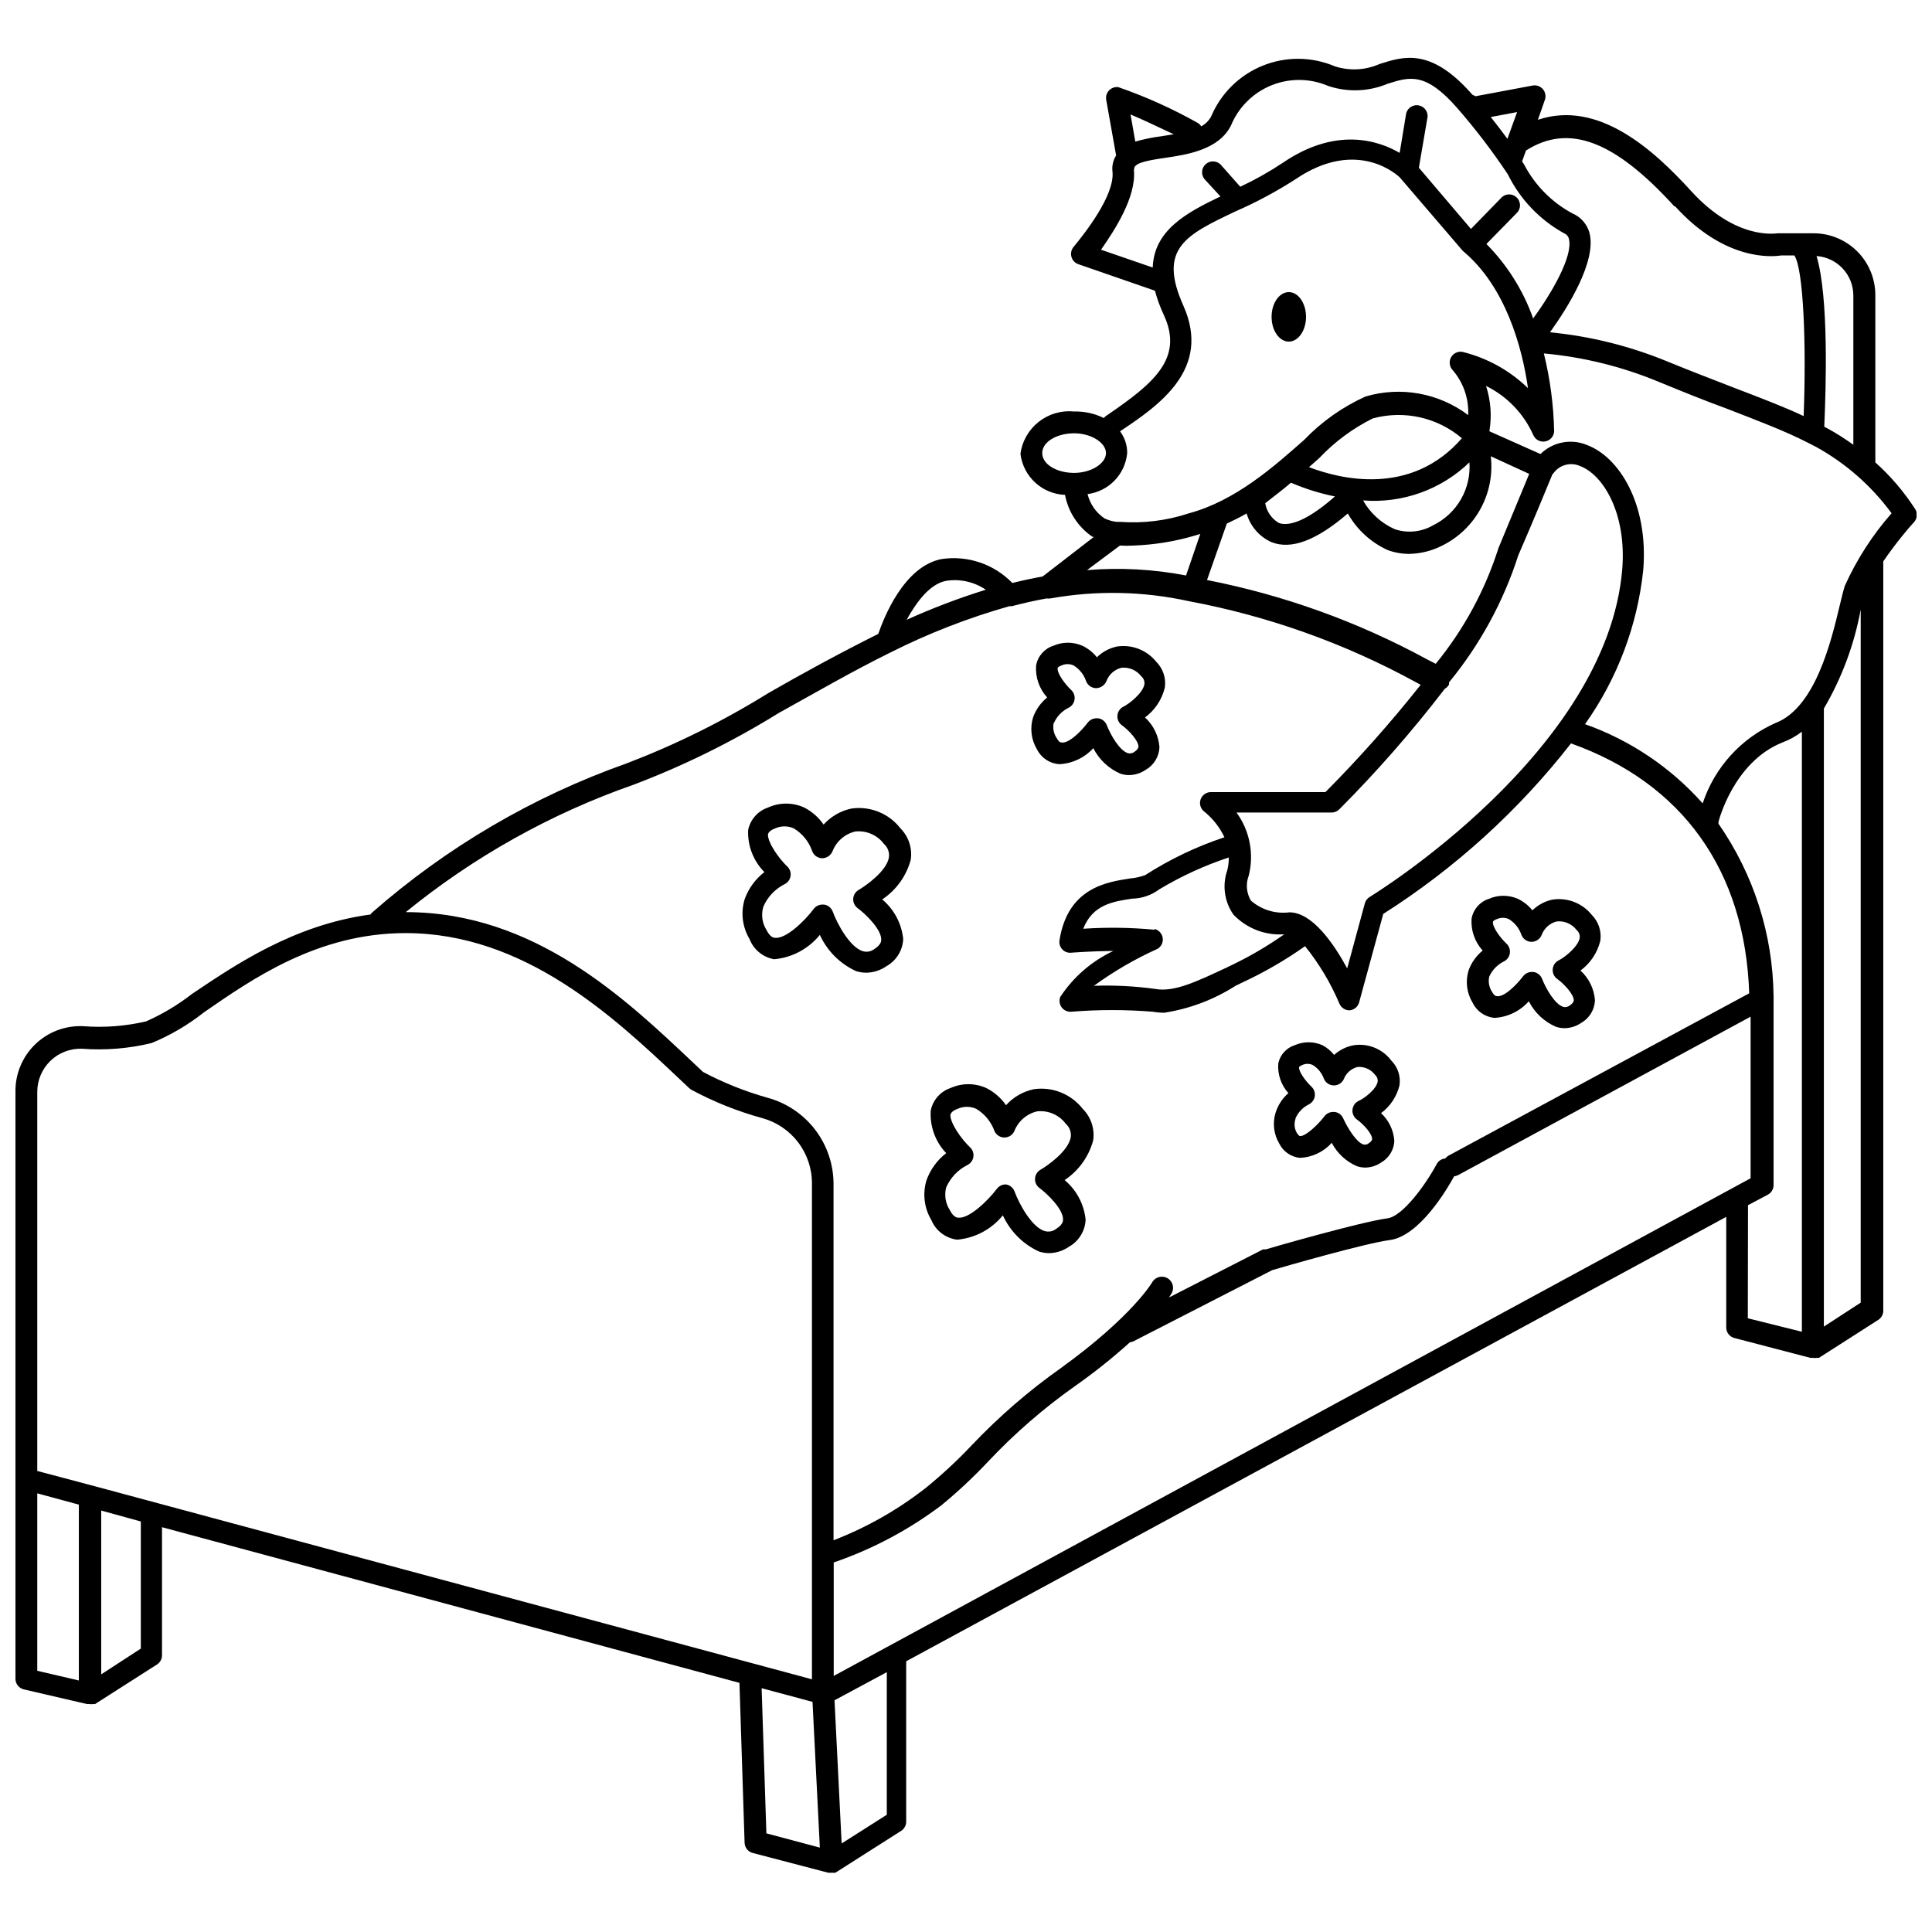 <?xml version="1.0" encoding="UTF-8"?>
<!-- Uploaded to: ICON Repo, www.svgrepo.com, Generator: ICON Repo Mixer Tools -->
<svg width="800px" height="800px" version="1.1" viewBox="144 144 512 512" xmlns="http://www.w3.org/2000/svg">
 <defs>
  <clipPath id="a">
   <path d="m148.09 159h503.81v482h-503.81z"/>
  </clipPath>
 </defs>
 <g clip-path="url(#a)">
  <path d="m651.48 278.82c-2.938-4.543-6.465-8.672-10.496-12.277v-44.242c0.027-4.371-1.691-8.57-4.777-11.664-3.086-3.094-7.281-4.828-11.648-4.816h-9.395c-0.473 0-10.969 1.996-22.984-11.18-10.078-11.074-24.664-24.246-40.621-18.895l1.836-5.246v0.004c0.359-0.977 0.164-2.074-0.508-2.867-0.676-0.793-1.723-1.16-2.746-0.965l-15.113 2.832-0.84-0.418c-10.914-12.492-18.156-10.18-24.562-8.133-3.742 1.66-7.965 1.883-11.859 0.629-6.109-2.602-13.004-2.664-19.156-0.172-6.156 2.492-11.062 7.332-13.645 13.449-0.602 1.109-1.512 2.023-2.625 2.625-0.25-0.395-0.59-0.719-0.996-0.945-6.703-3.769-13.727-6.93-20.992-9.449-0.906-0.113-1.816 0.211-2.445 0.875-0.633 0.66-0.914 1.586-0.754 2.484l2.625 14.746h-0.004c-0.82 1.316-1.156 2.875-0.945 4.41 0.527 6.246-7.344 16.215-10.285 19.785-0.629 0.719-0.859 1.703-0.617 2.629 0.242 0.926 0.926 1.668 1.824 1.988l20.309 7.031 0.004 0.004c0.609 2.25 1.418 4.445 2.414 6.559 5.246 11.441-2.887 18.055-14.801 26.238l-0.629 0.418v0.004c-0.199 0.148-0.375 0.328-0.527 0.523-2.461-1.215-5.18-1.809-7.922-1.73-6.977-0.684-13.242 4.281-14.172 11.23 0.742 6.027 5.742 10.625 11.809 10.863 0.855 4.531 3.481 8.535 7.297 11.125h0.367l-13.594 10.496c-2.695 0.488-5.371 1.066-8.031 1.73-4.856-5.008-11.832-7.371-18.734-6.348-10.078 1.941-15.375 15.742-16.793 19.836-10.496 5.246-20.102 10.496-29.23 15.742v0.004c-11.871 7.367-24.418 13.59-37.473 18.578-24.809 8.777-47.711 22.207-67.488 39.57-0.141 0.141-0.262 0.301-0.367 0.473-20.469 2.731-36.266 13.645-47.23 20.992h-0.004c-3.769 2.945-7.898 5.414-12.277 7.344-5.449 1.262-11.059 1.688-16.637 1.262-4.734-0.219-9.344 1.527-12.742 4.828-3.402 3.301-5.285 7.859-5.207 12.594v155.55c0.012 1.324 0.918 2.469 2.203 2.781l16.742 3.883h0.629v0.004c0.332 0.055 0.668 0.055 0.996 0h0.523l16.426-10.496h0.004c0.816-0.535 1.309-1.441 1.312-2.414v-33.957l153.03 41.25 1.363 42.402c0.051 1.27 0.926 2.356 2.152 2.68l20.047 5.246h1.84l17.477-11.125h-0.004c0.82-0.531 1.312-1.441 1.312-2.414v-42.508l217.32-117.77v29.336c0.012 1.32 0.922 2.469 2.207 2.781l20.102 5.246h0.684-0.004c0.328 0.059 0.668 0.059 0.996 0h0.578l15.742-10.078v0.004c0.816-0.531 1.312-1.441 1.312-2.414v-198.59c2.938-4.305 6.453-8.605 8.238-10.496 0.82-0.992 0.883-2.402 0.16-3.465zm-16.324-56.52v39.57c-2.262-1.641-4.625-3.129-7.082-4.461l-0.629-0.316c0.473-10.496 1.207-34.531-2.047-45.238 5.488 0.387 9.746 4.945 9.758 10.445zm-47.23-23.617c13.227 14.59 25.77 13.383 28.078 13.016h3.516c2.414 3.465 3.203 23.668 2.465 42.562-5.246-2.465-11.336-4.777-18.316-7.453-5.246-2.047-11.336-4.356-18.105-7.137-9.84-4.023-20.219-6.586-30.805-7.609 4.723-6.559 12.332-18.734 10.496-26.238v-0.004c-0.613-2.352-2.277-4.289-4.512-5.246-5.5-2.945-9.98-7.481-12.859-13.016l-0.523-0.789 1.051-2.887c11.387-7.238 23.508-2.57 39.305 14.801zm-41.879-24.98-2.57 7.086c-1.312-1.785-2.781-3.727-4.41-5.773zm-91 5.879-3.254 0.523c-2.344 0.297-4.66 0.77-6.93 1.418l-1.258-7.191c3.043 1.262 7.293 3.309 11.441 5.25zm-10.496 9.238c0-1.469 2.414-2.152 8.238-2.992s14.223-2.152 17.422-8.555h0.004c1.992-4.836 5.84-8.672 10.684-10.645s10.277-1.918 15.082 0.148c5.144 1.719 10.738 1.516 15.746-0.578 5.824-1.836 10.023-3.203 18.473 6.453v0.004c4.832 5.547 9.305 11.402 13.383 17.527 3.25 6.613 8.453 12.07 14.902 15.637 0.68 0.262 1.18 0.859 1.312 1.574 1.051 4.461-4.41 14.066-9.5 20.992-2.625-7.406-6.856-14.145-12.383-19.73l7.922-8.082c0.605-0.535 0.961-1.297 0.98-2.102 0.016-0.809-0.305-1.586-0.887-2.144-0.582-0.559-1.371-0.852-2.176-0.801-0.805 0.047-1.555 0.434-2.062 1.059l-7.871 8.082-13.805-16.219 2.309-13.488v0.004c0.105-1.484-0.938-2.801-2.402-3.047-1.469-0.246-2.879 0.664-3.266 2.102l-1.73 10.496c-5.668-3.305-16.898-6.981-30.965 2.625-3.598 2.391-7.371 4.512-11.281 6.348l-5.246-5.93h-0.004c-1.098-1.039-2.812-1.055-3.93-0.035-1.117 1.02-1.258 2.731-0.32 3.918l4.25 4.617c-9.238 4.41-17.582 9.027-17.949 18.84l-13.699-4.723c3.469-4.984 9.398-13.906 8.715-21.148zm-24.352 75.254c0-2.992 3.883-5.246 8.449-5.246s8.449 2.519 8.449 5.246c0 2.731-3.883 5.246-8.449 5.246-4.566 0.004-8.449-2.254-8.449-5.246zm12.02 10.863c5.609-0.715 9.973-5.231 10.496-10.863 0.023-2.078-0.641-4.109-1.891-5.773 10.496-6.981 24.246-16.531 16.793-33.273-6.824-15.219 0.578-18.734 13.961-25.086v0.004c5.465-2.394 10.727-5.223 15.742-8.449 16.531-11.23 27.289-0.789 27.605-0.523l16.742 19.523c11.336 9.395 15.742 25.609 17.266 36.367-4.82-4.68-10.797-7.992-17.32-9.605-1.207-0.234-2.43 0.324-3.043 1.391-0.617 1.062-0.488 2.402 0.316 3.332 2.902 3.312 4.406 7.621 4.199 12.02-7.773-5.852-17.855-7.684-27.188-4.934-6.106 2.758-11.629 6.656-16.27 11.492-8.133 7.191-18.262 16.164-30.543 19.469-5.93 1.965-12.191 2.731-18.418 2.258h-0.84c-1.074-0.137-2.117-0.438-3.098-0.891-2.254-1.516-3.863-3.816-4.512-6.457zm123.28-5.246h-0.004c1.523-2.41 4.578-3.348 7.191-2.207 6.297 2.363 12.387 12.699 11.23 27.289-3.938 48.387-66.281 86.539-66.914 86.906v0.004c-0.645 0.383-1.117 1.004-1.309 1.73l-4.672 17.215c-3.621-6.664-9.289-14.852-15.324-14.852-3.68 0.465-7.383-0.66-10.184-3.098-1.211-2.012-1.422-4.473-0.574-6.664 1.438-5.769 0.246-11.883-3.254-16.688h25.242c0.75-0.012 1.465-0.312 1.992-0.84 10.004-10.039 19.348-20.715 27.973-31.961 0.465-0.258 0.848-0.637 1.102-1.102 0.023-0.195 0.023-0.387 0-0.578 8.195-9.973 14.43-21.402 18.371-33.691 3.883-8.871 8.238-19.523 9.129-21.676zm-105.48 120.7h-0.004c-6.297-0.598-12.633-0.688-18.945-0.262 2.465-6.402 7.977-7.242 12.961-7.977h0.004c2.594-0.051 5.109-0.91 7.188-2.469 5.809-3.488 11.988-6.324 18.422-8.449 0.008 1.168-0.133 2.332-0.422 3.465-1.352 3.922-0.746 8.25 1.629 11.652 3.484 3.676 8.434 5.602 13.488 5.246-4.293 3.019-8.82 5.688-13.543 7.977l-1.73 0.84c-8.082 3.777-13.906 6.559-18.895 5.668-5.387-0.746-10.832-1.027-16.266-0.84 5.277-3.848 10.941-7.137 16.898-9.812 0.98-0.617 1.5-1.758 1.316-2.902-0.184-1.145-1.031-2.07-2.156-2.348zm91.102-101.18c-3.555 11.191-9.199 21.609-16.637 30.699l-2.363-1.207h0.004c-18.238-9.922-37.883-17-58.254-20.992l5.246-14.957c1.785-0.84 3.516-1.68 5.246-2.676h0.004c0.969 3.391 3.391 6.176 6.613 7.609 5.246 2.047 11.914-0.473 20.203-7.609 2.41 4.281 6.125 7.684 10.602 9.707 1.801 0.66 3.699 0.996 5.617 1 3.106-0.051 6.16-0.824 8.918-2.258 4.293-2.152 7.816-5.574 10.098-9.801 2.281-4.223 3.211-9.047 2.656-13.816l10.18 4.672c-1.676 3.988-5.09 12.383-8.133 19.629zm-50.223-21.41 2.731-2.414v-0.004c4.066-4.305 8.863-7.859 14.168-10.496 8.254-2.254 17.094-0.293 23.617 5.25-13.488 15.531-32.328 10.809-40.516 7.66zm42.508-1.363v-0.004c0.262 3.445-0.52 6.887-2.242 9.883-1.723 2.996-4.305 5.402-7.414 6.91-3.039 1.754-6.684 2.137-10.023 1.051-3.594-1.559-6.578-4.25-8.5-7.664 10.43 0.836 20.715-2.852 28.234-10.129zm-47.23 5.512v-0.008c3.731 1.605 7.617 2.816 11.598 3.621-8.711 7.66-13.016 7.715-14.852 7.031v0.004c-1.934-1.121-3.262-3.047-3.621-5.25 2.254-1.785 4.668-3.566 6.715-5.352zm-45.395 16.637v-0.008c1.168 0.074 2.344 0.074 3.516 0 5.637-0.191 11.23-1.109 16.637-2.727l1.156-0.367-3.777 11.02h-0.004c-8.641-1.664-17.469-2.141-26.242-1.418zm-46.027 9.336c3.672-0.574 7.426 0.27 10.496 2.359-7.156 2.223-14.164 4.887-20.992 7.977 2.469-4.406 5.984-9.496 10.496-10.336zm-82.918 54.055c13.441-5.094 26.359-11.473 38.574-19.051 9.5-5.246 19.418-11.02 29.652-16.059h-0.004c10.086-5.07 20.629-9.164 31.488-12.23h0.629c3.043-0.805 6.106-1.488 9.184-2.047h0.004c0.328 0.059 0.664 0.059 0.996 0 12.176-2.176 24.656-1.926 36.734 0.734 20.977 3.926 41.203 11.137 59.934 21.363l1.469 0.789v-0.004c-7.875 9.945-16.305 19.441-25.242 28.445h-30.23c-1.281-0.059-2.445 0.738-2.859 1.953-0.414 1.215 0.027 2.559 1.078 3.293 2.223 1.824 4.016 4.117 5.246 6.719-7.387 2.449-14.441 5.816-20.992 10.023-1.281 0.477-2.625 0.777-3.988 0.891-6.191 0.945-16.531 2.465-18.734 16.375-0.141 0.875 0.133 1.766 0.734 2.414 0.605 0.652 1.477 0.98 2.363 0.891 0 0 5.246-0.418 11.18-0.473l-0.004 0.004c-5.719 2.684-10.586 6.898-14.062 12.172-0.363 0.922-0.23 1.965 0.355 2.766 0.586 0.797 1.543 1.242 2.531 1.172 7.211-0.582 14.461-0.582 21.672 0 0.988 0.176 1.988 0.262 2.992 0.262 6.727-1.039 13.16-3.469 18.895-7.137l1.73-0.84c5.844-2.707 11.43-5.938 16.688-9.656 3.738 4.644 6.809 9.785 9.133 15.273 0.457 1.043 1.484 1.723 2.625 1.73 1.211-0.086 2.242-0.926 2.57-2.098l6.402-23.457v-0.004c19.043-12.105 35.871-27.391 49.75-45.184 29.441 10.496 46.129 33.586 47.23 66.23l-79.715 43.031c-0.324 0.188-0.609 0.438-0.84 0.734-0.953 0.078-1.801 0.633-2.258 1.473-3.043 5.668-9.078 13.855-13.016 14.379-7.348 0.996-31.488 7.977-32.273 8.238h-0.734l-24.93 12.754 0.734-1.156h0.004c0.766-1.449 0.215-3.246-1.234-4.016-1.449-0.766-3.246-0.215-4.016 1.234 0 0-5.246 8.973-24.035 22.566-8.562 6.043-16.508 12.918-23.723 20.52-3.762 3.981-7.777 7.715-12.016 11.18-7.465 5.867-15.762 10.59-24.613 14.012v-94.465c-0.012-5.172-1.715-10.199-4.852-14.312-3.137-4.113-7.535-7.086-12.52-8.465-5.969-1.668-11.738-3.973-17.215-6.875l-2.57-2.414c-17.844-16.848-41.984-39.938-76.203-39.938 17.992-14.66 38.395-26.078 60.301-33.742zm53.109 236.16v-30.07c10.258-3.516 19.895-8.637 28.551-15.168 4.41-3.629 8.582-7.535 12.488-11.703 6.965-7.379 14.645-14.043 22.934-19.891 5.078-3.57 9.93-7.441 14.539-11.598 0.328-0.031 0.645-0.121 0.945-0.262l36.734-18.84c2.465-0.734 24.613-7.137 31.172-7.977 7.82-1.051 15.113-13.328 17.055-16.898h0.004c0.367-0.039 0.723-0.145 1.047-0.316l77.512-41.984v42.824zm-211.07-154.77c-0.004-3.109 1.262-6.082 3.496-8.242 2.238-2.156 5.258-3.312 8.363-3.199 6.199 0.469 12.434-0.043 18.473-1.52 4.973-2.062 9.633-4.801 13.855-8.137 12.699-8.766 30.07-20.992 53.426-20.992 31.488 0 55.156 22.199 72.266 38.363l2.832 2.676 0.523 0.418 0.004 0.004c5.969 3.227 12.293 5.762 18.84 7.559 3.82 1.031 7.191 3.301 9.582 6.453 2.394 3.152 3.676 7.012 3.641 10.969v131.31l-190.08-51.172-15.219-4.039zm0 106.38 11.02 2.992v46.602l-11.02-2.57zm27.445 41.145-10.496 6.824v-43.402l10.496 2.887zm164.52 10.496 13.488 3.621 1.941 38.625-14.168-3.777zm33.172 33.535-11.965 7.609-1.891-37.941 13.855-7.453zm228.23-161.54 5.246-2.781h0.004c0.93-0.5 1.512-1.465 1.52-2.519v-49.383c0.031-0.246 0.031-0.492 0-0.734-0.176-16.34-5.258-32.246-14.59-45.66 0.02-0.172 0.02-0.348 0-0.523 0 0 3.883-15.742 16.848-20.992 1.887-0.688 3.656-1.664 5.246-2.887v159.02l-14.328-3.57zm20.102 32.172v-163.79c4.762-8.109 8.066-16.988 9.762-26.238v-0.418 184.1zm5.562-196.33c-0.418 1.312-0.84 3.098-1.363 5.246-2.258 9.445-6.453 27.078-17.004 31.121-9.152 4.062-16.168 11.801-19.312 21.309-8.457-9.516-19.18-16.738-31.176-20.992 8.57-12.078 13.883-26.156 15.43-40.883 1.418-17.582-6.453-29.965-14.957-33.113v-0.004c-4.207-1.73-9.043-0.781-12.281 2.414l-13.539-6.035c0.676-4.019 0.371-8.141-0.891-12.016 5.586 2.746 10.023 7.371 12.543 13.066 0.551 1.211 1.859 1.891 3.168 1.641 1.305-0.25 2.273-1.359 2.34-2.691-0.145-6.953-1.062-13.871-2.727-20.625 10.316 0.938 20.434 3.414 30.016 7.348 6.769 2.781 12.859 5.246 18.211 7.191 8.66 3.359 15.742 6.035 21.777 9.133l2.047 1.051 0.004-0.004c7.902 4.348 14.762 10.363 20.098 17.633-5.055 5.754-9.23 12.227-12.383 19.211z"/>
 </g>
 <path d="m490.11 227.97c0 3.621-2.043 6.559-4.562 6.559-2.523 0-4.566-2.938-4.566-6.559 0-3.625 2.043-6.559 4.566-6.559 2.519 0 4.562 2.934 4.562 6.559"/>
 <path d="m349.14 398.21c4.75-0.418 9.125-2.75 12.125-6.457 1.945 4.25 5.352 7.66 9.602 9.605 0.883 0.281 1.805 0.422 2.731 0.418 1.941-0.035 3.824-0.66 5.406-1.781 2.578-1.477 4.223-4.168 4.356-7.141-0.414-4.09-2.41-7.856-5.562-10.496 3.707-2.465 6.391-6.195 7.555-10.492 0.465-3.059-0.547-6.152-2.727-8.348-3.066-3.953-8.016-5.953-12.965-5.246-2.856 0.594-5.449 2.082-7.398 4.25-1.336-1.941-3.141-3.512-5.25-4.566-3.027-1.34-6.484-1.32-9.496 0.055-2.676 0.906-4.672 3.164-5.25 5.93-0.191 4.164 1.371 8.219 4.305 11.176-2.414 1.859-4.234 4.375-5.25 7.242-1.055 3.531-0.578 7.34 1.312 10.496 1.078 2.805 3.551 4.836 6.508 5.356zm-2.832-13.961c1.121-2.57 3.109-4.668 5.613-5.93 0.824-0.402 1.406-1.172 1.57-2.07 0.168-0.902-0.105-1.828-0.73-2.496-2.309-2.152-5.246-6.352-5.246-8.555 0 0 0-0.996 1.941-1.68 1.551-0.691 3.328-0.691 4.879 0 2.281 1.359 4.008 3.477 4.883 5.984 0.395 1.145 1.465 1.922 2.676 1.941 1.195-0.012 2.266-0.734 2.727-1.836 1.023-2.641 3.281-4.606 6.035-5.25 2.945-0.324 5.84 0.934 7.613 3.309 0.996 0.879 1.484 2.199 1.309 3.516-0.578 3.672-6.141 7.559-8.031 8.66h0.004c-0.844 0.484-1.387 1.367-1.438 2.34-0.055 0.977 0.387 1.91 1.176 2.488 1.996 1.469 6.297 5.562 6.246 8.344 0 0.367 0 1.312-1.785 2.465-0.891 0.703-2.07 0.922-3.148 0.578-3.305-1.051-6.613-6.926-7.926-10.496-0.375-0.988-1.262-1.695-2.309-1.836h-0.422c-0.906 0-1.762 0.426-2.309 1.152-2.465 3.305-7.293 7.871-10.129 7.66-0.367 0-1.312 0-2.363-2.047l0.004 0.004c-1.184-1.859-1.492-4.141-0.84-6.246z"/>
 <path d="m488.48 450.85c3.238-0.137 6.285-1.574 8.449-3.988 1.441 2.769 3.797 4.957 6.664 6.191 0.711 0.238 1.457 0.363 2.203 0.367 1.523-0.02 3.004-0.492 4.254-1.363 2.059-1.188 3.367-3.344 3.461-5.719-0.195-2.809-1.453-5.434-3.516-7.348 2.438-1.805 4.164-4.402 4.883-7.348 0.363-2.406-0.434-4.84-2.152-6.559-2.309-3.082-6.113-4.652-9.918-4.094-1.957 0.34-3.777 1.234-5.25 2.57-0.855-1.051-1.906-1.922-3.098-2.57-2.34-1.031-5.004-1.031-7.344 0-2.219 0.707-3.883 2.551-4.359 4.828-0.227 2.879 0.742 5.727 2.68 7.871-1.605 1.398-2.785 3.215-3.414 5.246-0.82 2.734-0.457 5.684 1 8.137 1.051 2.113 3.109 3.539 5.457 3.777zm-1.156-10.496c0.707-1.598 1.949-2.898 3.516-3.672 0.848-0.414 1.438-1.215 1.586-2.144 0.145-0.93-0.172-1.875-0.848-2.527-1.891-1.785-3.516-4.305-3.305-5.246 0 0 0.316-0.316 0.84-0.523l-0.004-0.004c0.883-0.41 1.898-0.41 2.781 0 1.398 0.859 2.457 2.176 2.992 3.727 0.469 1.027 1.496 1.684 2.625 1.684 1.129 0 2.152-0.656 2.621-1.684 0.617-1.594 1.969-2.785 3.621-3.203 1.789-0.152 3.531 0.621 4.621 2.047 0.527 0.438 0.801 1.105 0.734 1.785-0.316 2.098-3.672 4.617-5.246 5.246l-0.004 0.004c-0.844 0.488-1.383 1.367-1.438 2.34-0.055 0.977 0.391 1.91 1.176 2.488 1.941 1.418 4.094 3.883 4.039 5.246 0 0 0 0.473-0.891 1.051-0.402 0.348-0.957 0.465-1.469 0.312-1.891-0.629-4.144-4.41-5.246-6.769-0.375-0.988-1.262-1.691-2.312-1.836h-0.418c-0.91 0-1.766 0.43-2.309 1.156-1.891 2.465-4.984 5.246-6.402 5.246-0.367 0-0.734-0.578-0.996-0.996-0.578-1.102-0.672-2.394-0.266-3.57z"/>
 <path d="m397.64 472.53c4.75-0.414 9.129-2.746 12.125-6.457 1.941 4.25 5.352 7.66 9.602 9.605 0.883 0.281 1.805 0.422 2.731 0.418 1.879-0.051 3.703-0.656 5.246-1.73 2.582-1.473 4.227-4.168 4.356-7.137-0.41-4.094-2.406-7.859-5.562-10.496 3.711-2.469 6.394-6.199 7.559-10.496 0.461-3.059-0.551-6.152-2.731-8.344-3.07-3.945-8.012-5.945-12.961-5.25-2.856 0.594-5.449 2.082-7.402 4.25-1.336-1.938-3.141-3.508-5.246-4.562-3.008-1.344-6.441-1.344-9.445 0-2.676 0.906-4.672 3.16-5.25 5.93-0.293 4.184 1.195 8.301 4.094 11.336-2.414 1.855-4.234 4.371-5.246 7.242-1.055 3.527-0.582 7.336 1.312 10.496 1.176 2.828 3.781 4.809 6.82 5.195zm-2.887-13.855c1.121-2.57 3.109-4.672 5.617-5.93 0.844-0.414 1.434-1.215 1.582-2.144 0.145-0.93-0.172-1.875-0.848-2.527-2.309-2.152-5.246-6.352-5.246-8.555 0 0 0-0.996 1.941-1.68h-0.004c1.555-0.691 3.328-0.691 4.883 0 2.269 1.348 3.996 3.445 4.879 5.93 0.473 1.027 1.496 1.684 2.625 1.684 1.129 0 2.152-0.656 2.625-1.684 1.02-2.637 3.277-4.602 6.035-5.246 2.941-0.328 5.84 0.93 7.609 3.305 0.996 0.883 1.488 2.199 1.312 3.516-0.578 3.672-6.141 7.559-8.031 8.66-0.844 0.488-1.387 1.371-1.438 2.344-0.055 0.973 0.391 1.91 1.176 2.484 1.996 1.469 6.297 5.562 6.246 8.344 0 0.367 0 1.312-1.785 2.465v0.004c-0.891 0.703-2.07 0.918-3.148 0.578-3.305-1.051-6.613-6.926-7.926-10.496-0.375-0.992-1.262-1.695-2.309-1.84h-0.051c-0.91 0-1.766 0.43-2.312 1.156-2.414 3.203-7.293 7.871-10.129 7.66-0.367 0-1.312 0-2.363-2.047h0.004c-1.141-1.77-1.484-3.941-0.945-5.981z"/>
 <path d="m424.71 346.52c3.453-0.164 6.699-1.695 9.027-4.25 1.535 3.027 4.078 5.422 7.191 6.769 0.746 0.246 1.523 0.367 2.309 0.367 1.578-0.023 3.109-0.52 4.41-1.414 2.16-1.234 3.527-3.496 3.621-5.984-0.223-3.019-1.594-5.836-3.832-7.871 2.613-1.93 4.473-4.715 5.246-7.871 0.383-2.523-0.453-5.074-2.254-6.875-2.519-3.141-6.527-4.684-10.496-4.043-1.98 0.441-3.797 1.422-5.25 2.836-1.027-1.297-2.336-2.336-3.832-3.047-2.457-1.082-5.258-1.082-7.715 0-2.379 0.766-4.137 2.785-4.562 5.25-0.223 3.102 0.84 6.152 2.938 8.449-1.691 1.383-2.981 3.195-3.727 5.246-0.891 2.871-0.508 5.984 1.051 8.555 1.137 2.238 3.371 3.715 5.875 3.883zm-1.418-10.914h0.004c0.781-1.758 2.156-3.188 3.883-4.043 0.844-0.41 1.438-1.211 1.582-2.141 0.148-0.934-0.168-1.875-0.848-2.527-1.891-1.785-3.832-4.617-3.621-5.824 0-0.262 0.578-0.578 1.051-0.734v-0.004c1-0.441 2.144-0.441 3.148 0 1.539 0.941 2.711 2.391 3.305 4.094 0.398 1.145 1.465 1.922 2.676 1.941 1.191-0.023 2.258-0.742 2.731-1.836 0.656-1.777 2.148-3.113 3.988-3.566 2.023-0.219 4.012 0.637 5.25 2.254 0.617 0.512 0.934 1.305 0.836 2.102-0.367 2.309-4.039 5.246-5.719 6.035-0.844 0.488-1.387 1.367-1.438 2.344-0.055 0.973 0.387 1.906 1.176 2.484 1.836 1.312 4.461 4.144 4.41 5.719 0 0 0 0.629-1.051 1.312-0.492 0.422-1.168 0.559-1.785 0.367-2.152-0.684-4.512-4.723-5.562-7.398-0.375-0.988-1.262-1.695-2.309-1.836h-0.422c-0.906 0-1.762 0.426-2.309 1.152-2.047 2.676-5.246 5.668-7.031 5.246-0.418 0-0.789-0.418-1.207-1.156v0.004c-0.801-1.184-1.086-2.644-0.789-4.039z"/>
 <path d="m540.07 413.75c3.496-0.203 6.762-1.789 9.082-4.41 1.531 3.027 4.074 5.422 7.188 6.769 0.746 0.242 1.527 0.367 2.309 0.367 1.578-0.023 3.113-0.52 4.41-1.418 2.16-1.23 3.531-3.496 3.621-5.981-0.223-3.019-1.594-5.836-3.832-7.871 2.617-1.93 4.473-4.719 5.25-7.875 0.379-2.519-0.457-5.07-2.258-6.875-2.516-3.137-6.523-4.68-10.496-4.039-1.98 0.438-3.797 1.422-5.25 2.832-1.027-1.293-2.336-2.332-3.828-3.043-2.457-1.086-5.258-1.086-7.715 0-2.379 0.766-4.141 2.785-4.566 5.25-0.219 3.098 0.844 6.152 2.938 8.449-1.691 1.379-2.977 3.195-3.727 5.246-0.891 2.871-0.508 5.984 1.051 8.555 1.09 2.285 3.305 3.82 5.824 4.043zm-1.418-10.914 0.004-0.004c0.781-1.758 2.156-3.188 3.883-4.039 0.844-0.414 1.438-1.215 1.582-2.144 0.148-0.93-0.172-1.875-0.848-2.527-1.891-1.785-3.832-4.617-3.621-5.824 0-0.262 0.578-0.578 1.051-0.734 1-0.445 2.144-0.445 3.148 0 1.539 0.941 2.711 2.387 3.305 4.09 0.398 1.148 1.465 1.922 2.676 1.945 1.199 0 2.281-0.727 2.731-1.84 0.656-1.773 2.148-3.113 3.988-3.566 2.023-0.219 4.012 0.637 5.246 2.254 0.621 0.512 0.938 1.305 0.84 2.102-0.367 2.309-4.039 5.246-5.719 6.035-0.844 0.488-1.387 1.367-1.438 2.344-0.055 0.973 0.387 1.906 1.176 2.484 1.836 1.312 4.461 4.144 4.41 5.719 0 0 0 0.629-1.051 1.312-0.492 0.422-1.168 0.559-1.785 0.367-2.152-0.684-4.512-4.723-5.562-7.398-0.375-0.988-1.262-1.695-2.309-1.836h-0.422c-0.906 0-1.762 0.426-2.309 1.152-2.047 2.676-5.246 5.668-7.031 5.246-0.418 0-0.789-0.418-1.207-1.156v0.004c-0.77-1.176-1.035-2.613-0.734-3.988z"/>
</svg>